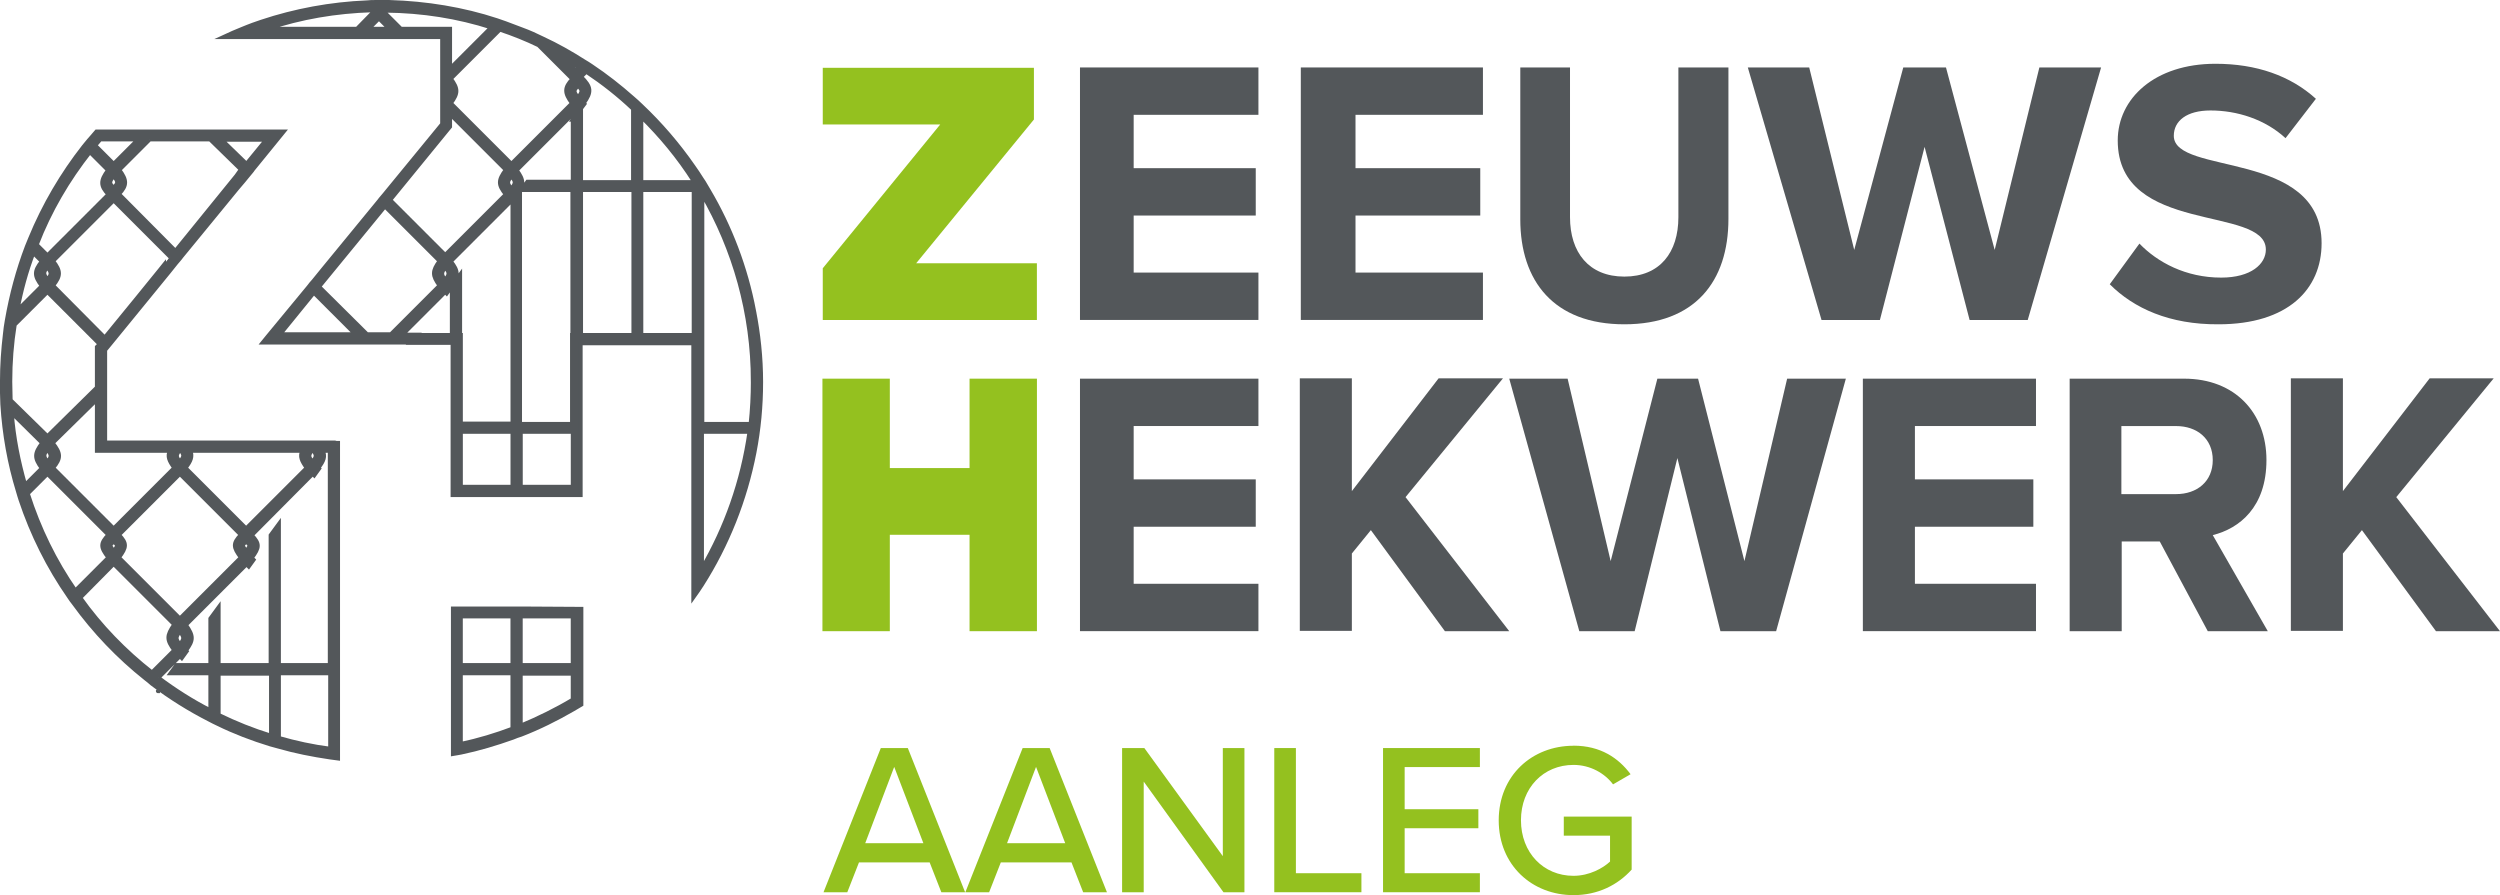 <?xml version="1.0" encoding="UTF-8"?><svg id="Laag_1" xmlns="http://www.w3.org/2000/svg" viewBox="0 0 671.91 240.56"><defs><style>.cls-1{stroke:#53575a;stroke-miterlimit:10;stroke-width:1.09px;}.cls-1,.cls-2{fill:#53575a;}.cls-2,.cls-3{stroke-width:0px;}.cls-3{fill:#94c11f;}</style></defs><path class="cls-1" d="m85.45,118.95H28.25v-24.9l.1-.1,1.4-1.7,15.6-19.1,2-2.5.6-.7.5-.6.3-.4,3.2-3.9,11.8-14.4,1.7-2,.9-1.1,1.4-1.7.2-.3,8.3-10.2H25.94c-.6.7-1.3,1.5-1.9,2.2l-.1.1c-.5.6-.9,1.1-1.4,1.7-5.8,7.4-10.7,15.7-14.4,24.7-.3.7-.6,1.5-.9,2.2-2.4,6.3-4.2,13-5.4,19.9-.2,1.2-.4,2.4-.5,3.6-.5,4.2-.8,8.4-.8,12.8v2.9c0,1.1.1,2.1.1,3.2.5,8.1,1.9,15.9,4.2,23.4.2.8.5,1.6.7,2.3,3.1,9.3,7.5,18.1,13,26,.4.6.8,1.2,1.3,1.8,5.5,7.6,12,14.4,19.3,20.2.6.5,1.2.9,1.7,1.4,4.9,3.7,10,6.9,15.5,9.7.7.4,1.4.7,2.2,1.1,4.5,2.2,9.2,4,14.1,5.5.7.2,1.4.4,2.2.6,4.5,1.3,9.1,2.2,13.8,2.9.7.1,1.4.2,2.2.3v-84.8h0l-5.4-.1h0Zm-1.7,2.2h.5c.9,1.2.8,1.7-.3,3-1-1.4-1.1-1.7-.2-3h0Zm-32.6,0h30.1c-.7,1.5-.2,2.7,1.2,4.6l-16.3,16.3-16.3-16.3c1.5-1.9,1.9-3.1,1.3-4.6h0Zm15.9,25.5c0,.3-.4.9-.9,1.5-.4-.6-.9-1.3-.9-1.5s.4-.7.9-1.1c.5.4.9.8.9,1.1Zm-18.9-25.5h.5c.9,1.2.8,1.6-.3,3-1-1.4-1.1-1.7-.2-3Zm.2,6.2l16.4,16.4c-2.2,2.3-2.1,3.3,0,6.1h0l-16.4,16.4-16.4-16.4h0c2.1-2.8,2.2-3.8,0-6.1l16.4-16.4h0Zm0,45.9c-1.2-1.6-1.2-1.9,0-3.6,1.2,1.7,1.2,2,0,3.6Zm-2.7-52.1c-.7,1.5-.2,2.7,1.2,4.6l-16.3,16.3-16.3-16.3c2.2-2.6,2.1-3.9-.1-6.7h0l11.9-11.7v13.8h19.6Zm-14.2,25.5c0,.3-.4.9-.9,1.5-.4-.6-.9-1.3-.9-1.5s.4-.7.9-1.1c.5.4.9.8.9,1.1Zm-3.3-55.9l-13.9-14c2.1-2.6,2.1-3.9,0-6.6l16.3-16.3,15.2,15.2c.1.1-17.6,21.7-17.6,21.7Zm2.4-43.5c1.2,1.6,1.3,1.9,0,3.2-1.3-1.2-1.2-1.6,0-3.2Zm41.1-9.8l-5.4,6.6-6.7-6.5h12.1v-.1Zm-31.4,0h16.2l8.3,8.1-1.2,1.7-16.4,20.2-15.2-15.3c2.2-2.3,2.2-3.7.1-6.5l8.2-8.2h0Zm-13.3,0h10.2l-6.6,6.6-5-5c.5-.5.9-1,1.4-1.6Zm-2.8,3.4l4.9,4.9c-2.1,2.8-2.1,4.2.1,6.5l-16.4,16.4-2.9-2.9c3.5-9.1,8.4-17.4,14.3-24.9h0Zm-11.4,34.3c-1.1-1.5-1.2-1.9,0-3.4,1.1,1.6,1.2,1.9,0,3.4Zm-3.8-7.2l2.3,2.3c-2.1,2.6-2.1,3.9,0,6.6l-6.6,6.6c1-5.4,2.4-10.5,4.3-15.5h0Zm-6.2,34.6c0-5.2.4-10.3,1.2-15.3l8.8-8.8,14,14-.2.3-.5.5v10.9l-13.3,13.1-9.9-9.7c0-1.6-.1-3.3-.1-5h0Zm10,21.6c-1.1-1.5-1.1-1.9,0-3.4,1.1,1.6,1.2,1.9,0,3.4Zm-9.6-13.2l8.2,8.1h0c-2.1,2.8-2.2,4-.1,6.8l-4.5,4.5c-1.8-6.3-3.1-12.7-3.6-19.4h0Zm4.3,21.7l5.3-5.3,16.4,16.4c-2.2,2.3-2.2,3.3,0,6.1h0l-8.9,8.9c-5.5-7.9-9.8-16.7-12.8-26.1h0Zm14.1,28l9-9.1,16.3,16.3c-2.1,3-2.1,4.1,0,6.9l-6,6c-7.3-5.7-13.9-12.5-19.3-20.1h0Zm21,21.5l5.8-5.8.5.5,1.3-1.8-.2-.2c2.1-2.8,2.1-3.9,0-6.9l16.3-16.3.6.6,1.3-1.8-.5-.5h0c2.1-2.8,2.2-3.8,0-6.1l16.4-16.5.4.4,1.3-1.8-.2-.2c1.5-1.9,1.9-3.1,1.2-4.6h2.5l.5-.7-.8,1.1-.3.4v56.8h-13.7v-37.9l-2.2,3v34.9h-14v-15.5l-2.2,3v12.5h-9.1l-1.6,2.2h10.7v10c-4.9-2.5-9.6-5.5-14-8.8h0Zm16.2,10v-11.1h14.1v16.7c-4.9-1.5-9.6-3.4-14.1-5.6h0Zm16.2,6.2v-17.4h13.8v20.3c-4.7-.6-9.3-1.6-13.8-2.9Z"/><path class="cls-1" d="m202.65,83.55c-2.2-11.6-6.4-22.6-12.2-32.4-.4-.7-.9-1.5-1.3-2.2-.2-.3-.4-.6-.6-.9-.7-1.1-1.4-2.2-2.2-3.3-4.1-5.9-8.8-11.4-14.1-16.4-.7-.7-1.4-1.3-2.2-2-3.5-3.1-7.2-6-11.1-8.6-.6-.4-1.2-.8-1.9-1.2-3.6-2.3-7.3-4.4-11.2-6.2-1.8-.9-3.6-1.7-5.5-2.4-1.5-.6-3-1.1-4.5-1.7-.8-.3-1.5-.5-2.3-.8-9.1-3-18.9-4.6-28.9-4.9h-3.7c-.8,0-1.5,0-2.3.1-9.8.4-19.4,2.2-28.4,5.2-.8.3-1.5.5-2.3.8-1,.4-1.9.7-2.8,1.1-1.7.7-3.4,1.4-5.1,2.2h58.8v23.4l-14.6,17.8-.9,1.1-1.1,1.3-.3.4-15.1,18.4-2.6,3.2-.7.8-.3.4-.4.5-10.9,13.2-1.3,1.6h39.8l-.1.1h11.3v40.9h34.4v-40.8h30.3v68.3c.8-1.1,1.5-2.2,2.3-3.4,6.8-10.7,11.6-22.7,14.1-35.5,1.2-6.2,1.8-12.5,1.8-19s-.7-13-1.9-19.1h0Zm-.3,19c0,3.8-.2,7.6-.6,11.4h-13v-61.8c8.6,14.8,13.6,32,13.6,50.4h0Zm-15.9-53.9v.3h-14.1v-17.6c5.3,5.2,10.1,11,14.1,17.3h0Zm-30.8-30.5l-.9.9-3.6-3.6c1.5.8,3,1.7,4.5,2.7h0Zm-10.9-6l9.1,9.1c-2.2,2.3-2.2,3.7-.1,6.5l-16.3,16.3-16.3-16.3c2-2.7,2-3.9,0-6.6l13.2-13.2c3.6,1.2,7.1,2.6,10.4,4.2h0Zm-7.3,38.6c-1.2-1.5-1.2-1.9,0-3.4,1.2,1.5,1.2,1.8,0,3.4ZM95.95,7.75h-23.8l-.2-.1c8.9-3,18.3-4.6,28.1-4.9.1.1.2.3.4.4l-4.5,4.6h0Zm3.1,0l2.8-2.8,2.8,2.8h-5.6Zm8.7,0l-4.5-4.5c.2-.1.3-.3.4-.4,9.9.1,19.4,1.6,28.4,4.5l-11.1,11.1V7.75h-13.2Zm12.7,26.9l.5-.6v-3.4l15,15c-2.1,2.8-2.1,4,0,6.6l-16.3,16.3-14.8-14.8,15.6-19.1h0Zm-.8,40.6c-1.1-1.5-1.1-1.9,0-3.4,1.2,1.4,1.2,1.9,0,3.4Zm-44.4,14.6l9.1-11.2,11.2,11.2s-20.3,0-20.3,0Zm29.8,0h-6.4l-12.9-12.8,17.7-21.6,14.7,14.7c-2,2.7-2,3.9,0,6.6l-13.1,13.1h0Zm32.7,41h-13.9v-14.8h13.9v14.8Zm0-76.3v59.3h-13.9v-23.8h-.2v-16.2l-2.2,3v13.2h-9.5l.1-.1h-3.9l11.5-11.5.4.4,1.3-1.8-.2-.2c2.1-2.6,2.1-4,0-6.6l16.3-16.3.4.4.5-.7-.6.9h0Zm16.2,76.3h-14v-14.8h14v14.8Zm0-98.7v16.7h-12.2l-1.6,2.2h13.7v39h-.1v23.9h-14v-62.4l-.7,1-.2-.2c2-2.7,2-3.9,0-6.6l16.3-16.3c.1.1.3.3.4.4l-1.6,2.3h0Zm1.4-5.9c-1.2-1.6-1.3-1.9,0-3.2,1.3,1.2,1.2,1.6,0,3.2Zm14.9,63.8h-14.1v-39h14.1v39Zm0-41.1h-14.1v-19.8l.9-1.2q-.1-.1-.2-.2c2.2-3,2.1-4.4-.7-7.1l1.4-1.4c4.5,3,8.7,6.3,12.6,10v19.7h.1Zm2.1,41.1v-39h14.1v39h-14.1Zm16.3,62.8v-36.8h12.8c-1.9,13.3-6.3,25.7-12.8,36.8h0Z"/><path class="cls-1" d="m42.45,185.75v-.2.2c-.1,0,0,0,0,0Z"/><path class="cls-1" d="m139.94,163.55h-18.2v39.1c.7-.1,1.5-.3,2.2-.4,4.8-1,9.4-2.4,13.9-4,.7-.3,1.5-.6,2.2-.8,4.9-1.9,9.5-4.2,14-6.8.7-.4,1.5-.9,2.2-1.3v-25.7l-16.3-.1h0Zm0,2.1h14v13.1h-14v-13.1Zm-16.1,0h13.9v13.1h-13.9s0-13.1,0-13.1Zm0,34.3v-19h13.9v14.9c-4.5,1.7-9.1,3.1-13.9,4.1Zm16.1-4.9v-14h14v7c-4.5,2.7-9.2,5-14,7Z"/><path class="cls-3" d="m260.58,169.64v-25.91h-21.43v25.91h-18.11v-67.87h18.11v24.03h21.43v-24.03h18.11v67.87h-18.11Z"/><path class="cls-2" d="m290.26,169.64v-67.87h47.96v12.73h-33.53v14.34h32.81v12.73h-32.81v15.33h33.53v12.73h-47.96Z"/><path class="cls-2" d="m388.34,169.64l-19.9-27.16-5.11,6.28v20.8h-13.99v-67.87h13.99v30.3l23.31-30.3h17.3l-26.18,31.92,27.88,36.04h-17.3Z"/><path class="cls-2" d="m462.39,169.64l-11.57-46.53-11.48,46.53h-14.88l-18.83-67.87h15.69l11.57,49.04,12.55-49.04h10.94l12.46,49.04,11.48-49.04h15.78l-18.74,67.87h-14.97Z"/><path class="cls-2" d="m500.67,169.64v-67.87h46.53v12.73h-32.54v14.34h31.83v12.73h-31.83v15.33h32.54v12.73h-46.53Z"/><path class="cls-2" d="m593.37,169.64l-12.91-24.12h-10.22v24.12h-13.99v-67.87h30.75c13.72,0,22.14,9.23,22.14,21.88s-7.26,18.38-14.43,20.17l14.79,25.82h-16.14Zm1.34-45.99c0-5.74-4.21-9.14-9.86-9.14h-14.7v18.29h14.7c5.65,0,9.86-3.41,9.86-9.14h0Z"/><path class="cls-2" d="m654.7,169.64l-19.9-27.16-5.11,6.28v20.8h-13.99v-67.87h13.99v30.3l23.31-30.3h17.21l-26.18,31.92,27.88,36.04h-17.21Z"/><path class="cls-3" d="m221.13,86v-13.9l31.56-38.64h-31.56v-15.24h56.75v13.9l-31.65,38.64h32.45v15.24h-57.56Z"/><path class="cls-2" d="m290.26,86V18.13h47.96v12.73h-33.53v14.34h32.81v12.73h-32.81v15.33h33.53v12.73h-47.96Z"/><path class="cls-2" d="m349.61,86V18.13h48.95v12.73h-34.25v14.34h33.53v12.73h-33.53v15.33h34.25v12.73h-48.95Z"/><path class="cls-2" d="m408.6,58.92V18.13h13.36v40.25c0,9.41,5.02,15.96,14.61,15.96s14.52-6.54,14.52-15.96V18.13h13.45v40.7c0,16.85-9.05,28.33-27.97,28.33s-27.97-11.57-27.97-28.24h0Z"/><path class="cls-2" d="m529.36,86l-12.1-46.53-12.01,46.53h-15.69l-19.81-67.87h16.5l12.1,49.04,13.18-49.04h11.48l13.09,49.04,12.01-49.04h16.59l-19.72,67.87h-15.6Z"/><path class="cls-2" d="m567.02,76.41l7.98-10.94c4.84,5.02,12.46,9.14,21.97,9.14,8.07,0,12.01-3.68,12.01-7.53,0-12.01-39.81-3.77-39.81-29.32,0-11.3,9.95-20.62,26.27-20.62,11.03,0,20.17,3.23,26.99,9.41l-8.16,10.58c-5.56-5.11-13.09-7.44-20.17-7.44-6.37,0-9.86,2.78-9.86,6.81,0,10.76,39.72,3.59,39.72,28.87,0,12.37-9.05,21.79-27.7,21.79-13.18.09-22.77-4.3-29.23-10.76h0Z"/><path class="cls-3" d="m253,239.81l-3.14-8.02h-19l-3.14,8.02h-6.39l15.4-38.76h7.26l15.4,38.76h-6.39Zm-12.67-33.7l-7.79,20.51h15.63l-7.84-20.51Z"/><path class="cls-3" d="m291.12,239.81l-3.14-8.02h-19l-3.14,8.02h-6.39l15.4-38.76h7.26l15.4,38.76h-6.39Zm-12.67-33.7l-7.79,20.51h15.63l-7.84-20.51Z"/><path class="cls-3" d="m328.83,239.81l-21.44-29.75v29.75h-5.81v-38.76h5.98l21.09,29.05v-29.05h5.81v38.76h-5.64Z"/><path class="cls-3" d="m342.48,239.81v-38.76h5.81v33.64h17.61v5.11h-23.42Z"/><path class="cls-3" d="m371.71,239.81v-38.76h26.03v5.11h-20.22v11.33h19.81v5.11h-19.81v12.09h20.22v5.11h-26.03Z"/><path class="cls-3" d="m422.9,200.41c7.26,0,12.09,3.31,15.34,7.67l-4.71,2.73c-2.21-2.96-6.1-5.23-10.63-5.23-8.08,0-14.12,6.16-14.12,14.88s6.04,14.93,14.12,14.93c4.3,0,7.96-2.09,9.82-3.83v-6.97h-12.43v-5.11h18.24v14.24c-3.72,4.12-9.06,6.86-15.63,6.86-11.1,0-20.1-8.02-20.1-20.1s9.01-20.05,20.1-20.05Z"/></svg>